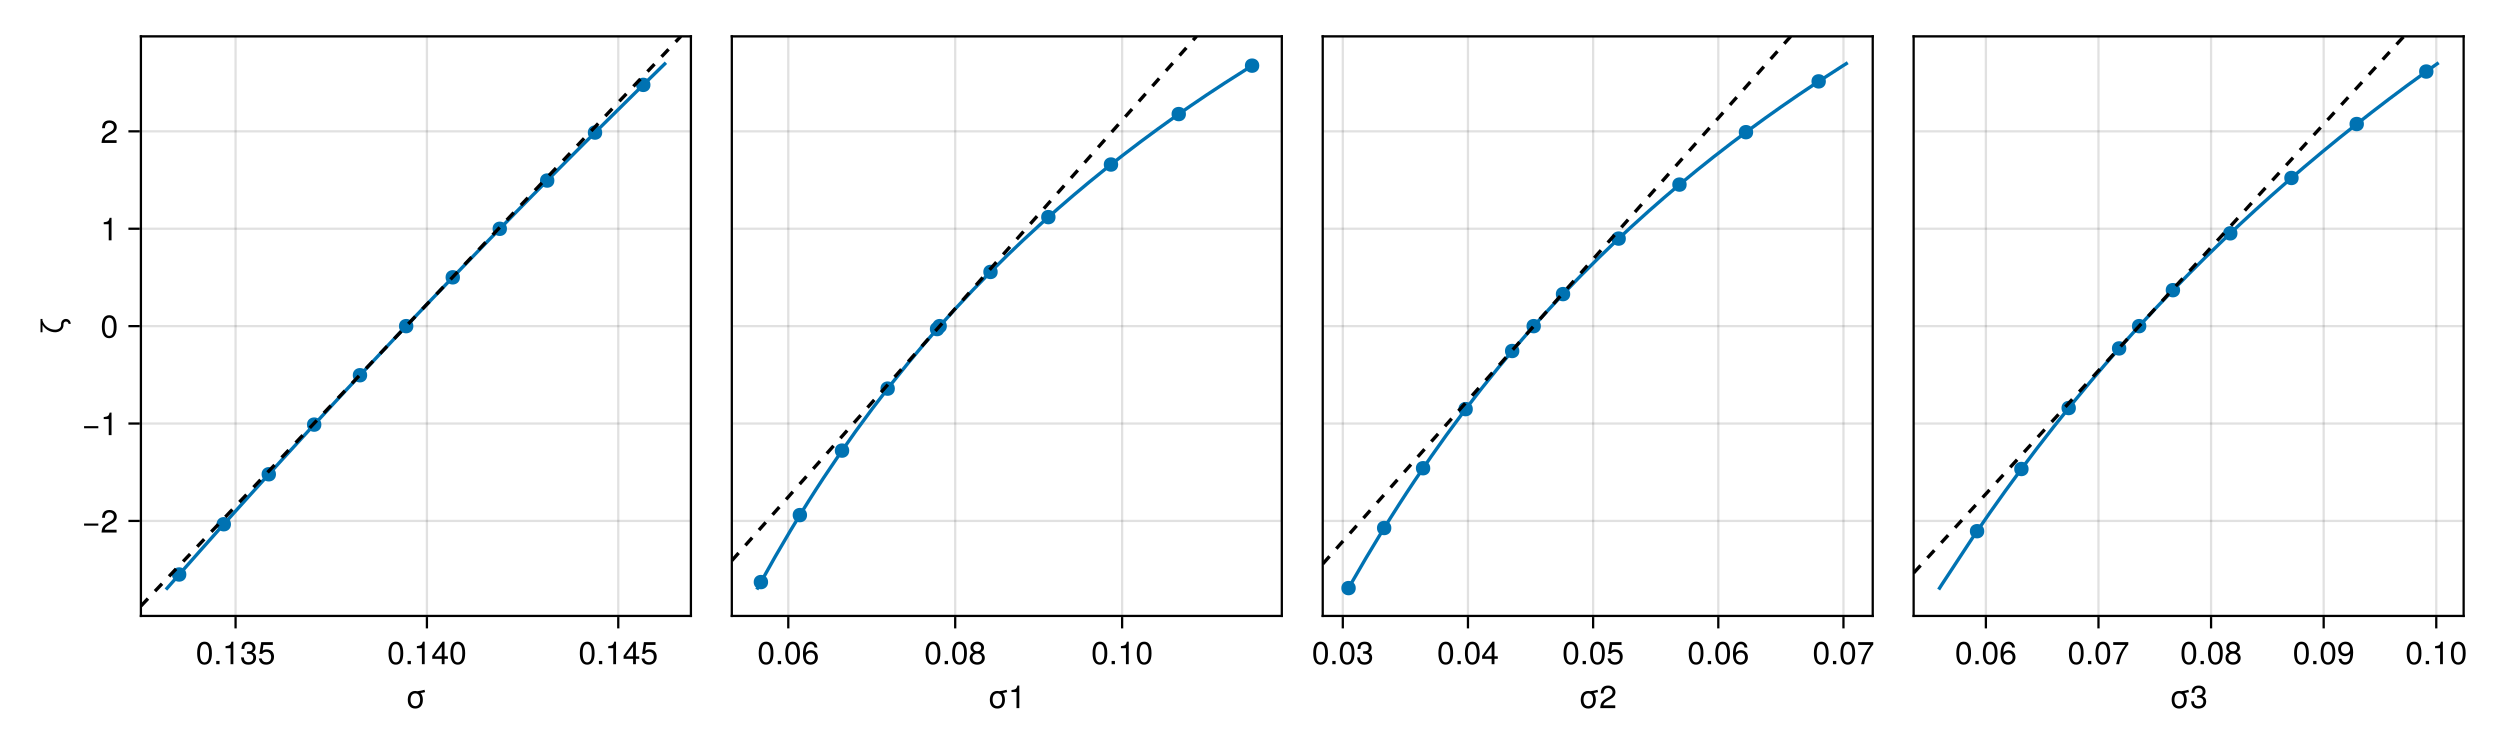 <?xml version="1.0" encoding="UTF-8"?>
<svg xmlns="http://www.w3.org/2000/svg" xmlns:xlink="http://www.w3.org/1999/xlink" width="1100" height="330" viewBox="0 0 1100 330">
<defs>
<g>
<g id="glyph-0-0-b4636211">
<path d="M 8.578 -7.031 C 7.938 -6.844 7.266 -6.734 6.594 -6.656 C 7.234 -5.984 7.594 -4.953 7.594 -3.609 C 7.594 -1.203 6.328 0.203 4.266 0.203 C 2.188 0.203 0.953 -1.203 0.953 -3.672 C 0.953 -6.125 2.203 -7.547 4.25 -7.547 C 4.594 -7.547 4.906 -7.5 5.188 -7.438 C 6.25 -7.531 7.281 -7.766 8.297 -8.062 C 8.297 -8.062 8.578 -7.031 8.578 -7.031 Z M 6.375 -3.625 C 6.375 -5.453 5.594 -6.469 4.266 -6.469 C 2.969 -6.469 2.172 -5.438 2.172 -3.672 C 2.172 -1.891 2.969 -0.875 4.266 -0.875 C 5.562 -0.875 6.375 -1.906 6.375 -3.625 Z M 6.375 -3.625 "/>
</g>
<g id="glyph-0-1-b4636211">
<path d="M 7.094 -4.781 C 7.094 -1.516 5.953 0.203 3.844 0.203 C 1.719 0.203 0.609 -1.516 0.609 -4.859 C 0.609 -8.188 1.703 -9.922 3.844 -9.922 C 6 -9.922 7.094 -8.219 7.094 -4.781 Z M 5.844 -4.891 C 5.844 -7.547 5.188 -8.828 3.844 -8.828 C 2.516 -8.828 1.859 -7.562 1.859 -4.844 C 1.859 -2.125 2.516 -0.812 3.828 -0.812 C 5.188 -0.812 5.844 -2.078 5.844 -4.891 Z M 5.844 -4.891 "/>
</g>
<g id="glyph-0-2-b4636211">
<path d="M 2.672 0 C 2.672 0 1.219 0 1.219 0 C 1.219 0 1.219 -1.453 1.219 -1.453 C 1.219 -1.453 2.672 -1.453 2.672 -1.453 C 2.672 -1.453 2.672 0 2.672 0 Z M 2.672 0 "/>
</g>
<g id="glyph-0-3-b4636211">
<path d="M 4.859 0 C 4.859 0 3.625 0 3.625 0 C 3.625 0 3.625 -7.062 3.625 -7.062 C 3.625 -7.062 1.422 -7.062 1.422 -7.062 C 1.422 -7.062 1.422 -7.953 1.422 -7.953 C 3.328 -8.188 3.609 -8.406 4.047 -9.922 C 4.047 -9.922 4.859 -9.922 4.859 -9.922 C 4.859 -9.922 4.859 0 4.859 0 Z M 4.859 0 "/>
</g>
<g id="glyph-1-0-b4636211">
<path d="M 4.859 0 C 4.859 0 3.625 0 3.625 0 C 3.625 0 3.625 -7.062 3.625 -7.062 C 3.625 -7.062 1.422 -7.062 1.422 -7.062 C 1.422 -7.062 1.422 -7.953 1.422 -7.953 C 3.328 -8.188 3.609 -8.406 4.047 -9.922 C 4.047 -9.922 4.859 -9.922 4.859 -9.922 C 4.859 -9.922 4.859 0 4.859 0 Z M 4.859 0 "/>
</g>
<g id="glyph-1-1-b4636211">
<path d="M 7.078 -2.891 C 7.078 -1.016 5.766 0.203 3.719 0.203 C 1.688 0.203 0.609 -0.781 0.453 -3 C 0.453 -3 1.688 -3 1.688 -3 C 1.766 -1.547 2.422 -0.875 3.766 -0.875 C 5.047 -0.875 5.828 -1.625 5.828 -2.875 C 5.828 -3.969 5.125 -4.625 3.766 -4.625 C 3.766 -4.625 3.094 -4.625 3.094 -4.625 C 3.094 -4.625 3.094 -5.656 3.094 -5.656 C 5.062 -5.656 5.531 -6.094 5.531 -7.156 C 5.531 -8.203 4.875 -8.844 3.781 -8.844 C 2.516 -8.844 1.922 -8.188 1.891 -6.719 C 1.891 -6.719 0.656 -6.719 0.656 -6.719 C 0.703 -8.828 1.766 -9.922 3.766 -9.922 C 5.656 -9.922 6.797 -8.906 6.797 -7.203 C 6.797 -6.203 6.328 -5.562 5.406 -5.188 C 6.594 -4.781 7.078 -4.094 7.078 -2.891 Z M 7.078 -2.891 "/>
</g>
<g id="glyph-2-0-b4636211">
<path d="M 7.188 -3.297 C 7.188 -1.188 5.781 0.203 3.781 0.203 C 2.016 0.203 0.891 -0.578 0.484 -2.547 C 0.484 -2.547 1.719 -2.547 1.719 -2.547 C 2.016 -1.422 2.672 -0.875 3.75 -0.875 C 5.094 -0.875 5.922 -1.688 5.922 -3.125 C 5.922 -4.594 5.078 -5.453 3.75 -5.453 C 2.984 -5.453 2.5 -5.203 1.938 -4.516 C 1.938 -4.516 0.797 -4.516 0.797 -4.516 C 0.797 -4.516 1.547 -9.719 1.547 -9.719 C 1.547 -9.719 6.656 -9.719 6.656 -9.719 C 6.656 -9.719 6.656 -8.5 6.656 -8.5 C 6.656 -8.5 2.531 -8.5 2.531 -8.5 C 2.531 -8.5 2.141 -5.938 2.141 -5.938 C 2.719 -6.359 3.281 -6.531 3.969 -6.531 C 5.875 -6.531 7.188 -5.25 7.188 -3.297 Z M 7.188 -3.297 "/>
</g>
<g id="glyph-3-0-b4636211">
<path d="M 7.094 -4.781 C 7.094 -1.516 5.953 0.203 3.844 0.203 C 1.719 0.203 0.609 -1.516 0.609 -4.859 C 0.609 -8.188 1.703 -9.922 3.844 -9.922 C 6 -9.922 7.094 -8.219 7.094 -4.781 Z M 5.844 -4.891 C 5.844 -7.547 5.188 -8.828 3.844 -8.828 C 2.516 -8.828 1.859 -7.562 1.859 -4.844 C 1.859 -2.125 2.516 -0.812 3.828 -0.812 C 5.188 -0.812 5.844 -2.078 5.844 -4.891 Z M 5.844 -4.891 "/>
</g>
<g id="glyph-3-1-b4636211">
<path d="M 7.281 -2.375 C 7.281 -2.375 5.812 -2.375 5.812 -2.375 C 5.812 -2.375 5.812 0 5.812 0 C 5.812 0 4.578 0 4.578 0 C 4.578 0 4.578 -2.375 4.578 -2.375 C 4.578 -2.375 0.391 -2.375 0.391 -2.375 C 0.391 -2.375 0.391 -3.688 0.391 -3.688 C 0.391 -3.688 4.906 -9.922 4.906 -9.922 C 4.906 -9.922 5.812 -9.922 5.812 -9.922 C 5.812 -9.922 5.812 -3.484 5.812 -3.484 C 5.812 -3.484 7.281 -3.484 7.281 -3.484 C 7.281 -3.484 7.281 -2.375 7.281 -2.375 Z M 4.578 -3.484 C 4.578 -3.484 4.578 -7.828 4.578 -7.828 C 4.578 -7.828 1.469 -3.484 1.469 -3.484 C 1.469 -3.484 4.578 -3.484 4.578 -3.484 Z M 4.578 -3.484 "/>
</g>
<g id="glyph-3-2-b4636211">
<path d="M 7.188 -3.297 C 7.188 -1.188 5.781 0.203 3.781 0.203 C 2.016 0.203 0.891 -0.578 0.484 -2.547 C 0.484 -2.547 1.719 -2.547 1.719 -2.547 C 2.016 -1.422 2.672 -0.875 3.75 -0.875 C 5.094 -0.875 5.922 -1.688 5.922 -3.125 C 5.922 -4.594 5.078 -5.453 3.75 -5.453 C 2.984 -5.453 2.5 -5.203 1.938 -4.516 C 1.938 -4.516 0.797 -4.516 0.797 -4.516 C 0.797 -4.516 1.547 -9.719 1.547 -9.719 C 1.547 -9.719 6.656 -9.719 6.656 -9.719 C 6.656 -9.719 6.656 -8.5 6.656 -8.5 C 6.656 -8.5 2.531 -8.5 2.531 -8.5 C 2.531 -8.5 2.141 -5.938 2.141 -5.938 C 2.719 -6.359 3.281 -6.531 3.969 -6.531 C 5.875 -6.531 7.188 -5.25 7.188 -3.297 Z M 7.188 -3.297 "/>
</g>
<g id="glyph-3-3-b4636211">
<path d="M 4.859 0 C 4.859 0 3.625 0 3.625 0 C 3.625 0 3.625 -7.062 3.625 -7.062 C 3.625 -7.062 1.422 -7.062 1.422 -7.062 C 1.422 -7.062 1.422 -7.953 1.422 -7.953 C 3.328 -8.188 3.609 -8.406 4.047 -9.922 C 4.047 -9.922 4.859 -9.922 4.859 -9.922 C 4.859 -9.922 4.859 0 4.859 0 Z M 4.859 0 "/>
</g>
<g id="glyph-3-4-b4636211">
<path d="M 7.188 -3.078 C 7.188 -1.141 5.828 0.203 3.938 0.203 C 1.672 0.203 0.609 -1.422 0.609 -4.516 C 0.609 -7.984 1.844 -9.922 4.156 -9.922 C 5.672 -9.922 6.734 -8.953 6.969 -7.344 C 6.969 -7.344 5.734 -7.344 5.734 -7.344 C 5.547 -8.281 4.938 -8.828 4.078 -8.828 C 2.656 -8.828 1.875 -7.484 1.859 -5.062 C 2.391 -5.797 3.156 -6.172 4.141 -6.172 C 5.922 -6.172 7.188 -4.922 7.188 -3.078 Z M 5.922 -2.984 C 5.922 -4.312 5.188 -5.078 3.984 -5.078 C 2.766 -5.078 1.938 -4.281 1.938 -3.047 C 1.938 -1.781 2.797 -0.875 3.953 -0.875 C 5.078 -0.875 5.922 -1.734 5.922 -2.984 Z M 5.922 -2.984 "/>
</g>
<g id="glyph-3-5-b4636211">
<path d="M 8.578 -7.031 C 7.938 -6.844 7.266 -6.734 6.594 -6.656 C 7.234 -5.984 7.594 -4.953 7.594 -3.609 C 7.594 -1.203 6.328 0.203 4.266 0.203 C 2.188 0.203 0.953 -1.203 0.953 -3.672 C 0.953 -6.125 2.203 -7.547 4.25 -7.547 C 4.594 -7.547 4.906 -7.5 5.188 -7.438 C 6.25 -7.531 7.281 -7.766 8.297 -8.062 C 8.297 -8.062 8.578 -7.031 8.578 -7.031 Z M 6.375 -3.625 C 6.375 -5.453 5.594 -6.469 4.266 -6.469 C 2.969 -6.469 2.172 -5.438 2.172 -3.672 C 2.172 -1.891 2.969 -0.875 4.266 -0.875 C 5.562 -0.875 6.375 -1.906 6.375 -3.625 Z M 6.375 -3.625 "/>
</g>
<g id="glyph-3-6-b4636211">
<path d="M 7.156 -7.016 C 7.156 -5.797 6.438 -4.766 5.047 -4.016 C 5.047 -4.016 3.656 -3.266 3.656 -3.266 C 2.438 -2.547 1.984 -2.031 1.859 -1.219 C 1.859 -1.219 7.078 -1.219 7.078 -1.219 C 7.078 -1.219 7.078 0 7.078 0 C 7.078 0 0.469 0 0.469 0 C 0.594 -2.188 1.188 -3.125 3.266 -4.297 C 3.266 -4.297 4.547 -5.031 4.547 -5.031 C 5.438 -5.531 5.891 -6.203 5.891 -6.984 C 5.891 -8.047 5.047 -8.844 3.938 -8.844 C 2.719 -8.844 2.031 -8.141 1.938 -6.484 C 1.938 -6.484 0.703 -6.484 0.703 -6.484 C 0.766 -8.891 1.953 -9.922 3.969 -9.922 C 5.859 -9.922 7.156 -8.688 7.156 -7.016 Z M 7.156 -7.016 "/>
</g>
<g id="glyph-3-7-b4636211">
<path d="M 2.672 0 C 2.672 0 1.219 0 1.219 0 C 1.219 0 1.219 -1.453 1.219 -1.453 C 1.219 -1.453 2.672 -1.453 2.672 -1.453 C 2.672 -1.453 2.672 0 2.672 0 Z M 2.672 0 "/>
</g>
<g id="glyph-3-8-b4636211">
<path d="M 7.078 -2.891 C 7.078 -1.016 5.766 0.203 3.719 0.203 C 1.688 0.203 0.609 -0.781 0.453 -3 C 0.453 -3 1.688 -3 1.688 -3 C 1.766 -1.547 2.422 -0.875 3.766 -0.875 C 5.047 -0.875 5.828 -1.625 5.828 -2.875 C 5.828 -3.969 5.125 -4.625 3.766 -4.625 C 3.766 -4.625 3.094 -4.625 3.094 -4.625 C 3.094 -4.625 3.094 -5.656 3.094 -5.656 C 5.062 -5.656 5.531 -6.094 5.531 -7.156 C 5.531 -8.203 4.875 -8.844 3.781 -8.844 C 2.516 -8.844 1.922 -8.188 1.891 -6.719 C 1.891 -6.719 0.656 -6.719 0.656 -6.719 C 0.703 -8.828 1.766 -9.922 3.766 -9.922 C 5.656 -9.922 6.797 -8.906 6.797 -7.203 C 6.797 -6.203 6.328 -5.562 5.406 -5.188 C 6.594 -4.781 7.078 -4.094 7.078 -2.891 Z M 7.078 -2.891 "/>
</g>
<g id="glyph-3-9-b4636211">
<path d="M 7.125 -5.188 C 7.125 -1.766 5.875 0.203 3.562 0.203 C 2.047 0.203 0.984 -0.75 0.734 -2.375 C 0.734 -2.375 1.969 -2.375 1.969 -2.375 C 2.172 -1.422 2.766 -0.875 3.641 -0.875 C 5.047 -0.875 5.844 -2.219 5.859 -4.641 C 5.203 -3.875 4.516 -3.547 3.578 -3.547 C 1.797 -3.547 0.531 -4.781 0.531 -6.641 C 0.531 -8.578 1.891 -9.922 3.781 -9.922 C 6.047 -9.922 7.125 -8.297 7.125 -5.188 Z M 5.781 -6.656 C 5.781 -7.953 4.906 -8.844 3.766 -8.844 C 2.625 -8.844 1.797 -8 1.797 -6.734 C 1.797 -5.406 2.531 -4.641 3.719 -4.641 C 4.922 -4.641 5.781 -5.453 5.781 -6.656 Z M 5.781 -6.656 "/>
</g>
<g id="glyph-4-0-b4636211">
<path d="M 2.672 0 C 2.672 0 1.219 0 1.219 0 C 1.219 0 1.219 -1.453 1.219 -1.453 C 1.219 -1.453 2.672 -1.453 2.672 -1.453 C 2.672 -1.453 2.672 0 2.672 0 Z M 2.672 0 "/>
</g>
<g id="glyph-4-1-b4636211">
<path d="M 7.281 -2.375 C 7.281 -2.375 5.812 -2.375 5.812 -2.375 C 5.812 -2.375 5.812 0 5.812 0 C 5.812 0 4.578 0 4.578 0 C 4.578 0 4.578 -2.375 4.578 -2.375 C 4.578 -2.375 0.391 -2.375 0.391 -2.375 C 0.391 -2.375 0.391 -3.688 0.391 -3.688 C 0.391 -3.688 4.906 -9.922 4.906 -9.922 C 4.906 -9.922 5.812 -9.922 5.812 -9.922 C 5.812 -9.922 5.812 -3.484 5.812 -3.484 C 5.812 -3.484 7.281 -3.484 7.281 -3.484 C 7.281 -3.484 7.281 -2.375 7.281 -2.375 Z M 4.578 -3.484 C 4.578 -3.484 4.578 -7.828 4.578 -7.828 C 4.578 -7.828 1.469 -3.484 1.469 -3.484 C 1.469 -3.484 4.578 -3.484 4.578 -3.484 Z M 4.578 -3.484 "/>
</g>
<g id="glyph-5-0-b4636211">
<path d="M 2.672 0 C 2.672 0 1.219 0 1.219 0 C 1.219 0 1.219 -1.453 1.219 -1.453 C 1.219 -1.453 2.672 -1.453 2.672 -1.453 C 2.672 -1.453 2.672 0 2.672 0 Z M 2.672 0 "/>
</g>
<g id="glyph-5-1-b4636211">
<path d="M 8.578 -7.031 C 7.938 -6.844 7.266 -6.734 6.594 -6.656 C 7.234 -5.984 7.594 -4.953 7.594 -3.609 C 7.594 -1.203 6.328 0.203 4.266 0.203 C 2.188 0.203 0.953 -1.203 0.953 -3.672 C 0.953 -6.125 2.203 -7.547 4.25 -7.547 C 4.594 -7.547 4.906 -7.5 5.188 -7.438 C 6.25 -7.531 7.281 -7.766 8.297 -8.062 C 8.297 -8.062 8.578 -7.031 8.578 -7.031 Z M 6.375 -3.625 C 6.375 -5.453 5.594 -6.469 4.266 -6.469 C 2.969 -6.469 2.172 -5.438 2.172 -3.672 C 2.172 -1.891 2.969 -0.875 4.266 -0.875 C 5.562 -0.875 6.375 -1.906 6.375 -3.625 Z M 6.375 -3.625 "/>
</g>
<g id="glyph-5-2-b4636211">
<path d="M 7.094 -4.781 C 7.094 -1.516 5.953 0.203 3.844 0.203 C 1.719 0.203 0.609 -1.516 0.609 -4.859 C 0.609 -8.188 1.703 -9.922 3.844 -9.922 C 6 -9.922 7.094 -8.219 7.094 -4.781 Z M 5.844 -4.891 C 5.844 -7.547 5.188 -8.828 3.844 -8.828 C 2.516 -8.828 1.859 -7.562 1.859 -4.844 C 1.859 -2.125 2.516 -0.812 3.828 -0.812 C 5.188 -0.812 5.844 -2.078 5.844 -4.891 Z M 5.844 -4.891 "/>
</g>
<g id="glyph-5-3-b4636211">
<path d="M 4.859 0 C 4.859 0 3.625 0 3.625 0 C 3.625 0 3.625 -7.062 3.625 -7.062 C 3.625 -7.062 1.422 -7.062 1.422 -7.062 C 1.422 -7.062 1.422 -7.953 1.422 -7.953 C 3.328 -8.188 3.609 -8.406 4.047 -9.922 C 4.047 -9.922 4.859 -9.922 4.859 -9.922 C 4.859 -9.922 4.859 0 4.859 0 Z M 4.859 0 "/>
</g>
<g id="glyph-6-0-b4636211">
<path d="M 4.859 0 C 4.859 0 3.625 0 3.625 0 C 3.625 0 3.625 -7.062 3.625 -7.062 C 3.625 -7.062 1.422 -7.062 1.422 -7.062 C 1.422 -7.062 1.422 -7.953 1.422 -7.953 C 3.328 -8.188 3.609 -8.406 4.047 -9.922 C 4.047 -9.922 4.859 -9.922 4.859 -9.922 C 4.859 -9.922 4.859 0 4.859 0 Z M 4.859 0 "/>
</g>
<g id="glyph-6-1-b4636211">
<path d="M 2.672 0 C 2.672 0 1.219 0 1.219 0 C 1.219 0 1.219 -1.453 1.219 -1.453 C 1.219 -1.453 2.672 -1.453 2.672 -1.453 C 2.672 -1.453 2.672 0 2.672 0 Z M 2.672 0 "/>
</g>
<g id="glyph-6-2-b4636211">
<path d="M 7.094 -4.781 C 7.094 -1.516 5.953 0.203 3.844 0.203 C 1.719 0.203 0.609 -1.516 0.609 -4.859 C 0.609 -8.188 1.703 -9.922 3.844 -9.922 C 6 -9.922 7.094 -8.219 7.094 -4.781 Z M 5.844 -4.891 C 5.844 -7.547 5.188 -8.828 3.844 -8.828 C 2.516 -8.828 1.859 -7.562 1.859 -4.844 C 1.859 -2.125 2.516 -0.812 3.828 -0.812 C 5.188 -0.812 5.844 -2.078 5.844 -4.891 Z M 5.844 -4.891 "/>
</g>
<g id="glyph-6-3-b4636211">
<path d="M 7.188 -2.797 C 7.188 -1 5.812 0.203 3.844 0.203 C 1.891 0.203 0.516 -1 0.516 -2.812 C 0.516 -3.906 1.078 -4.672 2.219 -5.219 C 1.203 -5.859 0.875 -6.359 0.875 -7.281 C 0.875 -8.828 2.094 -9.922 3.844 -9.922 C 5.609 -9.922 6.828 -8.828 6.828 -7.281 C 6.828 -6.344 6.5 -5.844 5.469 -5.219 C 6.625 -4.672 7.188 -3.906 7.188 -2.797 Z M 5.578 -7.25 C 5.578 -8.219 4.906 -8.828 3.844 -8.828 C 2.812 -8.828 2.125 -8.219 2.125 -7.266 C 2.125 -6.328 2.812 -5.719 3.844 -5.719 C 4.891 -5.719 5.578 -6.328 5.578 -7.25 Z M 5.922 -2.781 C 5.922 -3.953 5.078 -4.672 3.844 -4.672 C 2.625 -4.672 1.781 -3.953 1.781 -2.781 C 1.781 -1.625 2.625 -0.875 3.828 -0.875 C 5.078 -0.875 5.922 -1.609 5.922 -2.781 Z M 5.922 -2.781 "/>
</g>
<g id="glyph-7-0-b4636211">
<path d="M 1.031 -6.828 C 2.219 -6.828 3.125 -5.844 3.125 -4.641 C 3.125 -4.641 2.172 -4.641 2.172 -4.641 C 2.172 -5.234 1.641 -5.688 1.031 -5.688 C 0.453 -5.688 -0.047 -5.219 -0.047 -4.641 C -0.047 -4.641 -0.047 -4.125 -0.047 -4.125 C -0.047 -2.281 -1.734 -0.953 -3.672 -0.953 C -6.031 -0.953 -8.125 -2.266 -9.297 -4.234 C -9.297 -4.234 -9.297 -0.953 -9.297 -0.953 C -9.297 -0.953 -10.156 -0.953 -10.156 -0.953 C -10.156 -0.953 -10.156 -6.828 -10.156 -6.828 C -10.156 -6.828 -9.297 -6.828 -9.297 -6.828 C -9.297 -6.828 -9.297 -6.125 -9.297 -6.125 C -8.578 -3.703 -6.25 -2.094 -3.672 -2.094 C -2.344 -2.094 -1.109 -2.891 -1.109 -4.125 C -1.109 -4.125 -1.109 -4.641 -1.109 -4.641 C -1.109 -5.859 -0.156 -6.828 1.031 -6.828 Z M 1.031 -6.828 "/>
</g>
<g id="glyph-8-0-b4636211">
<path d="M 7.219 -3.031 C 7.219 -3.031 0.953 -3.031 0.953 -3.031 C 0.953 -3.031 0.953 -3.969 0.953 -3.969 C 0.953 -3.969 7.219 -3.969 7.219 -3.969 C 7.219 -3.969 7.219 -3.031 7.219 -3.031 Z M 7.219 -3.031 "/>
</g>
<g id="glyph-8-1-b4636211">
<path d="M 7.156 -7.016 C 7.156 -5.797 6.438 -4.766 5.047 -4.016 C 5.047 -4.016 3.656 -3.266 3.656 -3.266 C 2.438 -2.547 1.984 -2.031 1.859 -1.219 C 1.859 -1.219 7.078 -1.219 7.078 -1.219 C 7.078 -1.219 7.078 0 7.078 0 C 7.078 0 0.469 0 0.469 0 C 0.594 -2.188 1.188 -3.125 3.266 -4.297 C 3.266 -4.297 4.547 -5.031 4.547 -5.031 C 5.438 -5.531 5.891 -6.203 5.891 -6.984 C 5.891 -8.047 5.047 -8.844 3.938 -8.844 C 2.719 -8.844 2.031 -8.141 1.938 -6.484 C 1.938 -6.484 0.703 -6.484 0.703 -6.484 C 0.766 -8.891 1.953 -9.922 3.969 -9.922 C 5.859 -9.922 7.156 -8.688 7.156 -7.016 Z M 7.156 -7.016 "/>
</g>
<g id="glyph-8-2-b4636211">
<path d="M 7.094 -4.781 C 7.094 -1.516 5.953 0.203 3.844 0.203 C 1.719 0.203 0.609 -1.516 0.609 -4.859 C 0.609 -8.188 1.703 -9.922 3.844 -9.922 C 6 -9.922 7.094 -8.219 7.094 -4.781 Z M 5.844 -4.891 C 5.844 -7.547 5.188 -8.828 3.844 -8.828 C 2.516 -8.828 1.859 -7.562 1.859 -4.844 C 1.859 -2.125 2.516 -0.812 3.828 -0.812 C 5.188 -0.812 5.844 -2.078 5.844 -4.891 Z M 5.844 -4.891 "/>
</g>
<g id="glyph-8-3-b4636211">
<path d="M 4.859 0 C 4.859 0 3.625 0 3.625 0 C 3.625 0 3.625 -7.062 3.625 -7.062 C 3.625 -7.062 1.422 -7.062 1.422 -7.062 C 1.422 -7.062 1.422 -7.953 1.422 -7.953 C 3.328 -8.188 3.609 -8.406 4.047 -9.922 C 4.047 -9.922 4.859 -9.922 4.859 -9.922 C 4.859 -9.922 4.859 0 4.859 0 Z M 4.859 0 "/>
</g>
<g id="glyph-9-0-b4636211">
<path d="M 7.219 -3.031 C 7.219 -3.031 0.953 -3.031 0.953 -3.031 C 0.953 -3.031 0.953 -3.969 0.953 -3.969 C 0.953 -3.969 7.219 -3.969 7.219 -3.969 C 7.219 -3.969 7.219 -3.031 7.219 -3.031 Z M 7.219 -3.031 "/>
</g>
<g id="glyph-9-1-b4636211">
<path d="M 4.859 0 C 4.859 0 3.625 0 3.625 0 C 3.625 0 3.625 -7.062 3.625 -7.062 C 3.625 -7.062 1.422 -7.062 1.422 -7.062 C 1.422 -7.062 1.422 -7.953 1.422 -7.953 C 3.328 -8.188 3.609 -8.406 4.047 -9.922 C 4.047 -9.922 4.859 -9.922 4.859 -9.922 C 4.859 -9.922 4.859 0 4.859 0 Z M 4.859 0 "/>
</g>
<g id="glyph-10-0-b4636211">
<path d="M 7.156 -7.016 C 7.156 -5.797 6.438 -4.766 5.047 -4.016 C 5.047 -4.016 3.656 -3.266 3.656 -3.266 C 2.438 -2.547 1.984 -2.031 1.859 -1.219 C 1.859 -1.219 7.078 -1.219 7.078 -1.219 C 7.078 -1.219 7.078 0 7.078 0 C 7.078 0 0.469 0 0.469 0 C 0.594 -2.188 1.188 -3.125 3.266 -4.297 C 3.266 -4.297 4.547 -5.031 4.547 -5.031 C 5.438 -5.531 5.891 -6.203 5.891 -6.984 C 5.891 -8.047 5.047 -8.844 3.938 -8.844 C 2.719 -8.844 2.031 -8.141 1.938 -6.484 C 1.938 -6.484 0.703 -6.484 0.703 -6.484 C 0.766 -8.891 1.953 -9.922 3.969 -9.922 C 5.859 -9.922 7.156 -8.688 7.156 -7.016 Z M 7.156 -7.016 "/>
</g>
<g id="glyph-11-0-b4636211">
<path d="M 2.672 0 C 2.672 0 1.219 0 1.219 0 C 1.219 0 1.219 -1.453 1.219 -1.453 C 1.219 -1.453 2.672 -1.453 2.672 -1.453 C 2.672 -1.453 2.672 0 2.672 0 Z M 2.672 0 "/>
</g>
<g id="glyph-11-1-b4636211">
<path d="M 7.078 -2.891 C 7.078 -1.016 5.766 0.203 3.719 0.203 C 1.688 0.203 0.609 -0.781 0.453 -3 C 0.453 -3 1.688 -3 1.688 -3 C 1.766 -1.547 2.422 -0.875 3.766 -0.875 C 5.047 -0.875 5.828 -1.625 5.828 -2.875 C 5.828 -3.969 5.125 -4.625 3.766 -4.625 C 3.766 -4.625 3.094 -4.625 3.094 -4.625 C 3.094 -4.625 3.094 -5.656 3.094 -5.656 C 5.062 -5.656 5.531 -6.094 5.531 -7.156 C 5.531 -8.203 4.875 -8.844 3.781 -8.844 C 2.516 -8.844 1.922 -8.188 1.891 -6.719 C 1.891 -6.719 0.656 -6.719 0.656 -6.719 C 0.703 -8.828 1.766 -9.922 3.766 -9.922 C 5.656 -9.922 6.797 -8.906 6.797 -7.203 C 6.797 -6.203 6.328 -5.562 5.406 -5.188 C 6.594 -4.781 7.078 -4.094 7.078 -2.891 Z M 7.078 -2.891 "/>
</g>
<g id="glyph-11-2-b4636211">
<path d="M 7.281 -2.375 C 7.281 -2.375 5.812 -2.375 5.812 -2.375 C 5.812 -2.375 5.812 0 5.812 0 C 5.812 0 4.578 0 4.578 0 C 4.578 0 4.578 -2.375 4.578 -2.375 C 4.578 -2.375 0.391 -2.375 0.391 -2.375 C 0.391 -2.375 0.391 -3.688 0.391 -3.688 C 0.391 -3.688 4.906 -9.922 4.906 -9.922 C 4.906 -9.922 5.812 -9.922 5.812 -9.922 C 5.812 -9.922 5.812 -3.484 5.812 -3.484 C 5.812 -3.484 7.281 -3.484 7.281 -3.484 C 7.281 -3.484 7.281 -2.375 7.281 -2.375 Z M 4.578 -3.484 C 4.578 -3.484 4.578 -7.828 4.578 -7.828 C 4.578 -7.828 1.469 -3.484 1.469 -3.484 C 1.469 -3.484 4.578 -3.484 4.578 -3.484 Z M 4.578 -3.484 "/>
</g>
<g id="glyph-11-3-b4636211">
<path d="M 8.578 -7.031 C 7.938 -6.844 7.266 -6.734 6.594 -6.656 C 7.234 -5.984 7.594 -4.953 7.594 -3.609 C 7.594 -1.203 6.328 0.203 4.266 0.203 C 2.188 0.203 0.953 -1.203 0.953 -3.672 C 0.953 -6.125 2.203 -7.547 4.25 -7.547 C 4.594 -7.547 4.906 -7.5 5.188 -7.438 C 6.25 -7.531 7.281 -7.766 8.297 -8.062 C 8.297 -8.062 8.578 -7.031 8.578 -7.031 Z M 6.375 -3.625 C 6.375 -5.453 5.594 -6.469 4.266 -6.469 C 2.969 -6.469 2.172 -5.438 2.172 -3.672 C 2.172 -1.891 2.969 -0.875 4.266 -0.875 C 5.562 -0.875 6.375 -1.906 6.375 -3.625 Z M 6.375 -3.625 "/>
</g>
<g id="glyph-11-4-b4636211">
<path d="M 7.094 -4.781 C 7.094 -1.516 5.953 0.203 3.844 0.203 C 1.719 0.203 0.609 -1.516 0.609 -4.859 C 0.609 -8.188 1.703 -9.922 3.844 -9.922 C 6 -9.922 7.094 -8.219 7.094 -4.781 Z M 5.844 -4.891 C 5.844 -7.547 5.188 -8.828 3.844 -8.828 C 2.516 -8.828 1.859 -7.562 1.859 -4.844 C 1.859 -2.125 2.516 -0.812 3.828 -0.812 C 5.188 -0.812 5.844 -2.078 5.844 -4.891 Z M 5.844 -4.891 "/>
</g>
<g id="glyph-11-5-b4636211">
<path d="M 7.188 -2.797 C 7.188 -1 5.812 0.203 3.844 0.203 C 1.891 0.203 0.516 -1 0.516 -2.812 C 0.516 -3.906 1.078 -4.672 2.219 -5.219 C 1.203 -5.859 0.875 -6.359 0.875 -7.281 C 0.875 -8.828 2.094 -9.922 3.844 -9.922 C 5.609 -9.922 6.828 -8.828 6.828 -7.281 C 6.828 -6.344 6.5 -5.844 5.469 -5.219 C 6.625 -4.672 7.188 -3.906 7.188 -2.797 Z M 5.578 -7.25 C 5.578 -8.219 4.906 -8.828 3.844 -8.828 C 2.812 -8.828 2.125 -8.219 2.125 -7.266 C 2.125 -6.328 2.812 -5.719 3.844 -5.719 C 4.891 -5.719 5.578 -6.328 5.578 -7.25 Z M 5.922 -2.781 C 5.922 -3.953 5.078 -4.672 3.844 -4.672 C 2.625 -4.672 1.781 -3.953 1.781 -2.781 C 1.781 -1.625 2.625 -0.875 3.828 -0.875 C 5.078 -0.875 5.922 -1.609 5.922 -2.781 Z M 5.922 -2.781 "/>
</g>
<g id="glyph-12-0-b4636211">
<path d="M 7.094 -4.781 C 7.094 -1.516 5.953 0.203 3.844 0.203 C 1.719 0.203 0.609 -1.516 0.609 -4.859 C 0.609 -8.188 1.703 -9.922 3.844 -9.922 C 6 -9.922 7.094 -8.219 7.094 -4.781 Z M 5.844 -4.891 C 5.844 -7.547 5.188 -8.828 3.844 -8.828 C 2.516 -8.828 1.859 -7.562 1.859 -4.844 C 1.859 -2.125 2.516 -0.812 3.828 -0.812 C 5.188 -0.812 5.844 -2.078 5.844 -4.891 Z M 5.844 -4.891 "/>
</g>
<g id="glyph-12-1-b4636211">
<path d="M 7.281 -8.688 C 5.188 -6.203 3.797 -3.203 3.25 0 C 3.25 0 1.938 0 1.938 0 C 2.625 -3.109 4.031 -6 6 -8.5 C 6 -8.5 0.641 -8.5 0.641 -8.5 C 0.641 -8.5 0.641 -9.719 0.641 -9.719 C 0.641 -9.719 7.281 -9.719 7.281 -9.719 C 7.281 -9.719 7.281 -8.688 7.281 -8.688 Z M 7.281 -8.688 "/>
</g>
<g id="glyph-12-2-b4636211">
<path d="M 2.672 0 C 2.672 0 1.219 0 1.219 0 C 1.219 0 1.219 -1.453 1.219 -1.453 C 1.219 -1.453 2.672 -1.453 2.672 -1.453 C 2.672 -1.453 2.672 0 2.672 0 Z M 2.672 0 "/>
</g>
</g>
<clipPath id="clip-0-b4636211">
<path clip-rule="nonzero" d="M 62 16 L 303 16 L 303 270 L 62 270 Z M 62 16 "/>
</clipPath>
<clipPath id="clip-1-b4636211">
<path clip-rule="nonzero" d="M 322 16 L 529 16 L 529 250 L 322 250 Z M 322 16 "/>
</clipPath>
<clipPath id="clip-2-b4636211">
<path clip-rule="nonzero" d="M 582 16 L 791 16 L 791 251 L 582 251 Z M 582 16 "/>
</clipPath>
<clipPath id="clip-3-b4636211">
<path clip-rule="nonzero" d="M 842 16 L 1061 16 L 1061 255 L 842 255 Z M 842 16 "/>
</clipPath>
</defs>
<rect x="-110" y="-33" width="1320" height="396" fill="rgb(100%, 100%, 100%)" fill-opacity="1"/>
<path fill-rule="nonzero" fill="rgb(100%, 100%, 100%)" fill-opacity="1" d="M 62 271 L 304 271 L 304 16 L 62 16 Z M 62 271 "/>
<path fill-rule="nonzero" fill="rgb(100%, 100%, 100%)" fill-opacity="1" d="M 322 271 L 564 271 L 564 16 L 322 16 Z M 322 271 "/>
<path fill-rule="nonzero" fill="rgb(100%, 100%, 100%)" fill-opacity="1" d="M 582 271 L 824 271 L 824 16 L 582 16 Z M 582 271 "/>
<path fill-rule="nonzero" fill="rgb(100%, 100%, 100%)" fill-opacity="1" d="M 842 271 L 1084 271 L 1084 16 L 842 16 Z M 842 271 "/>
<path fill="none" stroke-width="1" stroke-linecap="butt" stroke-linejoin="miter" stroke="rgb(0%, 0%, 0%)" stroke-opacity="0.12" stroke-miterlimit="1.155" d="M 103.652 271 L 103.652 16 "/>
<path fill="none" stroke-width="1" stroke-linecap="butt" stroke-linejoin="miter" stroke="rgb(0%, 0%, 0%)" stroke-opacity="0.12" stroke-miterlimit="1.155" d="M 187.844 271 L 187.844 16 "/>
<path fill="none" stroke-width="1" stroke-linecap="butt" stroke-linejoin="miter" stroke="rgb(0%, 0%, 0%)" stroke-opacity="0.12" stroke-miterlimit="1.155" d="M 272.035 271 L 272.035 16 "/>
<path fill="none" stroke-width="1" stroke-linecap="butt" stroke-linejoin="miter" stroke="rgb(0%, 0%, 0%)" stroke-opacity="0.12" stroke-miterlimit="1.155" d="M 62 229.211 L 304 229.211 "/>
<path fill="none" stroke-width="1" stroke-linecap="butt" stroke-linejoin="miter" stroke="rgb(0%, 0%, 0%)" stroke-opacity="0.12" stroke-miterlimit="1.155" d="M 62 186.355 L 304 186.355 "/>
<path fill="none" stroke-width="1" stroke-linecap="butt" stroke-linejoin="miter" stroke="rgb(0%, 0%, 0%)" stroke-opacity="0.12" stroke-miterlimit="1.155" d="M 62 143.504 L 304 143.504 "/>
<path fill="none" stroke-width="1" stroke-linecap="butt" stroke-linejoin="miter" stroke="rgb(0%, 0%, 0%)" stroke-opacity="0.12" stroke-miterlimit="1.155" d="M 62 100.648 L 304 100.648 "/>
<path fill="none" stroke-width="1" stroke-linecap="butt" stroke-linejoin="miter" stroke="rgb(0%, 0%, 0%)" stroke-opacity="0.12" stroke-miterlimit="1.155" d="M 62 57.793 L 304 57.793 "/>
<path fill="none" stroke-width="1" stroke-linecap="butt" stroke-linejoin="miter" stroke="rgb(0%, 0%, 0%)" stroke-opacity="0.12" stroke-miterlimit="1.155" d="M 346.844 271 L 346.844 16 "/>
<path fill="none" stroke-width="1" stroke-linecap="butt" stroke-linejoin="miter" stroke="rgb(0%, 0%, 0%)" stroke-opacity="0.12" stroke-miterlimit="1.155" d="M 420.289 271 L 420.289 16 "/>
<path fill="none" stroke-width="1" stroke-linecap="butt" stroke-linejoin="miter" stroke="rgb(0%, 0%, 0%)" stroke-opacity="0.12" stroke-miterlimit="1.155" d="M 493.734 271 L 493.734 16 "/>
<path fill="none" stroke-width="1" stroke-linecap="butt" stroke-linejoin="miter" stroke="rgb(0%, 0%, 0%)" stroke-opacity="0.12" stroke-miterlimit="1.155" d="M 322 229.211 L 564 229.211 "/>
<path fill="none" stroke-width="1" stroke-linecap="butt" stroke-linejoin="miter" stroke="rgb(0%, 0%, 0%)" stroke-opacity="0.12" stroke-miterlimit="1.155" d="M 322 186.355 L 564 186.355 "/>
<path fill="none" stroke-width="1" stroke-linecap="butt" stroke-linejoin="miter" stroke="rgb(0%, 0%, 0%)" stroke-opacity="0.12" stroke-miterlimit="1.155" d="M 322 143.504 L 564 143.504 "/>
<path fill="none" stroke-width="1" stroke-linecap="butt" stroke-linejoin="miter" stroke="rgb(0%, 0%, 0%)" stroke-opacity="0.12" stroke-miterlimit="1.155" d="M 322 100.648 L 564 100.648 "/>
<path fill="none" stroke-width="1" stroke-linecap="butt" stroke-linejoin="miter" stroke="rgb(0%, 0%, 0%)" stroke-opacity="0.12" stroke-miterlimit="1.155" d="M 322 57.793 L 564 57.793 "/>
<path fill="none" stroke-width="1" stroke-linecap="butt" stroke-linejoin="miter" stroke="rgb(0%, 0%, 0%)" stroke-opacity="0.12" stroke-miterlimit="1.155" d="M 590.836 271 L 590.836 16 "/>
<path fill="none" stroke-width="1" stroke-linecap="butt" stroke-linejoin="miter" stroke="rgb(0%, 0%, 0%)" stroke-opacity="0.12" stroke-miterlimit="1.155" d="M 645.906 271 L 645.906 16 "/>
<path fill="none" stroke-width="1" stroke-linecap="butt" stroke-linejoin="miter" stroke="rgb(0%, 0%, 0%)" stroke-opacity="0.12" stroke-miterlimit="1.155" d="M 700.977 271 L 700.977 16 "/>
<path fill="none" stroke-width="1" stroke-linecap="butt" stroke-linejoin="miter" stroke="rgb(0%, 0%, 0%)" stroke-opacity="0.12" stroke-miterlimit="1.155" d="M 756.051 271 L 756.051 16 "/>
<path fill="none" stroke-width="1" stroke-linecap="butt" stroke-linejoin="miter" stroke="rgb(0%, 0%, 0%)" stroke-opacity="0.12" stroke-miterlimit="1.155" d="M 811.121 271 L 811.121 16 "/>
<path fill="none" stroke-width="1" stroke-linecap="butt" stroke-linejoin="miter" stroke="rgb(0%, 0%, 0%)" stroke-opacity="0.12" stroke-miterlimit="1.155" d="M 582 229.211 L 824 229.211 "/>
<path fill="none" stroke-width="1" stroke-linecap="butt" stroke-linejoin="miter" stroke="rgb(0%, 0%, 0%)" stroke-opacity="0.12" stroke-miterlimit="1.155" d="M 582 186.355 L 824 186.355 "/>
<path fill="none" stroke-width="1" stroke-linecap="butt" stroke-linejoin="miter" stroke="rgb(0%, 0%, 0%)" stroke-opacity="0.12" stroke-miterlimit="1.155" d="M 582 143.504 L 824 143.504 "/>
<path fill="none" stroke-width="1" stroke-linecap="butt" stroke-linejoin="miter" stroke="rgb(0%, 0%, 0%)" stroke-opacity="0.12" stroke-miterlimit="1.155" d="M 582 100.648 L 824 100.648 "/>
<path fill="none" stroke-width="1" stroke-linecap="butt" stroke-linejoin="miter" stroke="rgb(0%, 0%, 0%)" stroke-opacity="0.12" stroke-miterlimit="1.155" d="M 582 57.793 L 824 57.793 "/>
<path fill="none" stroke-width="1" stroke-linecap="butt" stroke-linejoin="miter" stroke="rgb(0%, 0%, 0%)" stroke-opacity="0.12" stroke-miterlimit="1.155" d="M 873.789 271 L 873.789 16 "/>
<path fill="none" stroke-width="1" stroke-linecap="butt" stroke-linejoin="miter" stroke="rgb(0%, 0%, 0%)" stroke-opacity="0.12" stroke-miterlimit="1.155" d="M 923.332 271 L 923.332 16 "/>
<path fill="none" stroke-width="1" stroke-linecap="butt" stroke-linejoin="miter" stroke="rgb(0%, 0%, 0%)" stroke-opacity="0.12" stroke-miterlimit="1.155" d="M 972.871 271 L 972.871 16 "/>
<path fill="none" stroke-width="1" stroke-linecap="butt" stroke-linejoin="miter" stroke="rgb(0%, 0%, 0%)" stroke-opacity="0.12" stroke-miterlimit="1.155" d="M 1022.414 271 L 1022.414 16 "/>
<path fill="none" stroke-width="1" stroke-linecap="butt" stroke-linejoin="miter" stroke="rgb(0%, 0%, 0%)" stroke-opacity="0.12" stroke-miterlimit="1.155" d="M 1071.957 271 L 1071.957 16 "/>
<path fill="none" stroke-width="1" stroke-linecap="butt" stroke-linejoin="miter" stroke="rgb(0%, 0%, 0%)" stroke-opacity="0.12" stroke-miterlimit="1.155" d="M 842 229.211 L 1084 229.211 "/>
<path fill="none" stroke-width="1" stroke-linecap="butt" stroke-linejoin="miter" stroke="rgb(0%, 0%, 0%)" stroke-opacity="0.12" stroke-miterlimit="1.155" d="M 842 186.355 L 1084 186.355 "/>
<path fill="none" stroke-width="1" stroke-linecap="butt" stroke-linejoin="miter" stroke="rgb(0%, 0%, 0%)" stroke-opacity="0.12" stroke-miterlimit="1.155" d="M 842 143.504 L 1084 143.504 "/>
<path fill="none" stroke-width="1" stroke-linecap="butt" stroke-linejoin="miter" stroke="rgb(0%, 0%, 0%)" stroke-opacity="0.12" stroke-miterlimit="1.155" d="M 842 100.648 L 1084 100.648 "/>
<path fill="none" stroke-width="1" stroke-linecap="butt" stroke-linejoin="miter" stroke="rgb(0%, 0%, 0%)" stroke-opacity="0.12" stroke-miterlimit="1.155" d="M 842 57.793 L 1084 57.793 "/>
<g fill="rgb(0%, 0%, 0%)" fill-opacity="1">
<use xlink:href="#glyph-0-0-b4636211" x="178.471" y="311.568"/>
</g>
<g fill="rgb(0%, 0%, 0%)" fill-opacity="1">
<use xlink:href="#glyph-0-1-b4636211" x="86.14" y="292.258"/>
</g>
<g fill="rgb(0%, 0%, 0%)" fill-opacity="1">
<use xlink:href="#glyph-0-2-b4636211" x="93.924" y="292.258"/>
</g>
<g fill="rgb(0%, 0%, 0%)" fill-opacity="1">
<use xlink:href="#glyph-1-0-b4636211" x="97.816" y="292.258"/>
</g>
<g fill="rgb(0%, 0%, 0%)" fill-opacity="1">
<use xlink:href="#glyph-1-1-b4636211" x="105.6" y="292.258"/>
</g>
<g fill="rgb(0%, 0%, 0%)" fill-opacity="1">
<use xlink:href="#glyph-2-0-b4636211" x="113.384" y="292.258"/>
</g>
<g fill="rgb(0%, 0%, 0%)" fill-opacity="1">
<use xlink:href="#glyph-3-0-b4636211" x="170.331" y="292.258"/>
</g>
<g fill="rgb(0%, 0%, 0%)" fill-opacity="1">
<use xlink:href="#glyph-4-0-b4636211" x="178.115" y="292.258"/>
</g>
<g fill="rgb(0%, 0%, 0%)" fill-opacity="1">
<use xlink:href="#glyph-0-3-b4636211" x="182.007" y="292.258"/>
</g>
<g fill="rgb(0%, 0%, 0%)" fill-opacity="1">
<use xlink:href="#glyph-4-1-b4636211" x="189.791" y="292.258"/>
</g>
<g fill="rgb(0%, 0%, 0%)" fill-opacity="1">
<use xlink:href="#glyph-0-1-b4636211" x="197.575" y="292.258"/>
</g>
<g fill="rgb(0%, 0%, 0%)" fill-opacity="1">
<use xlink:href="#glyph-0-1-b4636211" x="254.523" y="292.258"/>
</g>
<g fill="rgb(0%, 0%, 0%)" fill-opacity="1">
<use xlink:href="#glyph-5-0-b4636211" x="262.306" y="292.258"/>
</g>
<g fill="rgb(0%, 0%, 0%)" fill-opacity="1">
<use xlink:href="#glyph-6-0-b4636211" x="266.199" y="292.258"/>
</g>
<g fill="rgb(0%, 0%, 0%)" fill-opacity="1">
<use xlink:href="#glyph-3-1-b4636211" x="273.982" y="292.258"/>
</g>
<g fill="rgb(0%, 0%, 0%)" fill-opacity="1">
<use xlink:href="#glyph-3-2-b4636211" x="281.767" y="292.258"/>
</g>
<g fill="rgb(0%, 0%, 0%)" fill-opacity="1">
<use xlink:href="#glyph-7-0-b4636211" x="27.988" y="147.154"/>
</g>
<g fill="rgb(0%, 0%, 0%)" fill-opacity="1">
<use xlink:href="#glyph-8-0-b4636211" x="36.04" y="234.315"/>
</g>
<g fill="rgb(0%, 0%, 0%)" fill-opacity="1">
<use xlink:href="#glyph-8-1-b4636211" x="44.216" y="234.315"/>
</g>
<g fill="rgb(0%, 0%, 0%)" fill-opacity="1">
<use xlink:href="#glyph-9-0-b4636211" x="36.04" y="191.46"/>
</g>
<g fill="rgb(0%, 0%, 0%)" fill-opacity="1">
<use xlink:href="#glyph-9-1-b4636211" x="44.216" y="191.46"/>
</g>
<g fill="rgb(0%, 0%, 0%)" fill-opacity="1">
<use xlink:href="#glyph-8-2-b4636211" x="44.216" y="148.605"/>
</g>
<g fill="rgb(0%, 0%, 0%)" fill-opacity="1">
<use xlink:href="#glyph-8-3-b4636211" x="44.216" y="105.751"/>
</g>
<g fill="rgb(0%, 0%, 0%)" fill-opacity="1">
<use xlink:href="#glyph-10-0-b4636211" x="44.216" y="62.896"/>
</g>
<path fill="none" stroke-width="1.5" stroke-linecap="butt" stroke-linejoin="miter" stroke="rgb(0%, 44.706%, 69.804%)" stroke-opacity="1" stroke-miterlimit="2" d="M 73 259.406 L 74.434 257.777 L 87.676 242.773 L 95.637 233.828 L 102.363 226.309 L 109.676 218.18 L 116.414 210.723 L 123.637 202.773 L 132.008 193.613 L 139.449 185.516 L 145.973 178.453 L 153.082 170.793 L 160.238 163.125 L 168.148 154.691 L 175.676 146.711 L 183.5 138.461 L 190.086 131.551 L 198.129 123.156 L 205.496 115.508 L 212.301 108.48 L 219.195 101.395 L 226.918 93.492 L 233.918 86.371 L 241.934 78.258 L 249.355 70.785 L 256.672 63.457 L 263.773 56.375 L 271.055 49.152 L 279.031 41.277 L 290.621 29.918 L 293 27.598 "/>
<path fill-rule="nonzero" fill="rgb(0%, 44.706%, 69.804%)" fill-opacity="1" d="M 82 252.781 C 82 248.551 75.656 248.551 75.656 252.781 C 75.656 257.012 82 257.012 82 252.781 Z M 82 252.781 "/>
<path fill-rule="nonzero" fill="rgb(0%, 44.706%, 69.804%)" fill-opacity="1" d="M 101.633 230.668 C 101.633 226.438 95.285 226.438 95.285 230.668 C 95.285 234.898 101.633 234.898 101.633 230.668 Z M 101.633 230.668 "/>
<path fill-rule="nonzero" fill="rgb(0%, 44.706%, 69.804%)" fill-opacity="1" d="M 121.434 208.688 C 121.434 204.457 115.09 204.457 115.09 208.688 C 115.09 212.914 121.434 212.914 121.434 208.688 Z M 121.434 208.688 "/>
<path fill-rule="nonzero" fill="rgb(0%, 44.706%, 69.804%)" fill-opacity="1" d="M 141.41 186.832 C 141.41 182.602 135.066 182.602 135.066 186.832 C 135.066 191.062 141.41 191.062 141.41 186.832 Z M 141.41 186.832 "/>
<path fill-rule="nonzero" fill="rgb(0%, 44.706%, 69.804%)" fill-opacity="1" d="M 161.559 165.105 C 161.559 160.875 155.215 160.875 155.215 165.105 C 155.215 169.336 161.559 169.336 161.559 165.105 Z M 161.559 165.105 "/>
<path fill-rule="nonzero" fill="rgb(0%, 44.706%, 69.804%)" fill-opacity="1" d="M 181.887 143.504 C 181.887 139.273 175.539 139.273 175.539 143.504 C 175.539 147.73 181.887 147.73 181.887 143.504 Z M 181.887 143.504 "/>
<path fill-rule="nonzero" fill="rgb(0%, 44.706%, 69.804%)" fill-opacity="1" d="M 202.387 122.027 C 202.387 117.797 196.043 117.797 196.043 122.027 C 196.043 126.254 202.387 126.254 202.387 122.027 Z M 202.387 122.027 "/>
<path fill-rule="nonzero" fill="rgb(0%, 44.706%, 69.804%)" fill-opacity="1" d="M 223.07 100.672 C 223.07 96.441 216.727 96.441 216.727 100.672 C 216.727 104.902 223.07 104.902 223.07 100.672 Z M 223.07 100.672 "/>
<path fill-rule="nonzero" fill="rgb(0%, 44.706%, 69.804%)" fill-opacity="1" d="M 243.934 79.441 C 243.934 75.211 237.59 75.211 237.59 79.441 C 237.59 83.672 243.934 83.672 243.934 79.441 Z M 243.934 79.441 "/>
<path fill-rule="nonzero" fill="rgb(0%, 44.706%, 69.804%)" fill-opacity="1" d="M 264.98 58.332 C 264.98 54.105 258.633 54.105 258.633 58.332 C 258.633 62.562 264.98 62.562 264.98 58.332 Z M 264.98 58.332 "/>
<path fill-rule="nonzero" fill="rgb(0%, 44.706%, 69.804%)" fill-opacity="1" d="M 286.207 37.348 C 286.207 33.117 279.863 33.117 279.863 37.348 C 279.863 41.574 286.207 41.574 286.207 37.348 Z M 286.207 37.348 "/>
<g clip-path="url(#clip-0-b4636211)">
<path fill="none" stroke-width="1.5" stroke-linecap="butt" stroke-linejoin="miter" stroke="rgb(0%, 0%, 0%)" stroke-opacity="1" stroke-dasharray="4.5 4.5" stroke-miterlimit="1.155" d="M 62 266.645 L 299.559 16 "/>
</g>
<g fill="rgb(0%, 0%, 0%)" fill-opacity="1">
<use xlink:href="#glyph-5-1-b4636211" x="434.579" y="311.568"/>
</g>
<g fill="rgb(0%, 0%, 0%)" fill-opacity="1">
<use xlink:href="#glyph-3-3-b4636211" x="443.637" y="311.568"/>
</g>
<g fill="rgb(0%, 0%, 0%)" fill-opacity="1">
<use xlink:href="#glyph-3-0-b4636211" x="333.223" y="292.258"/>
</g>
<g fill="rgb(0%, 0%, 0%)" fill-opacity="1">
<use xlink:href="#glyph-5-0-b4636211" x="341.007" y="292.258"/>
</g>
<g fill="rgb(0%, 0%, 0%)" fill-opacity="1">
<use xlink:href="#glyph-3-0-b4636211" x="344.899" y="292.258"/>
</g>
<g fill="rgb(0%, 0%, 0%)" fill-opacity="1">
<use xlink:href="#glyph-3-4-b4636211" x="352.683" y="292.258"/>
</g>
<g fill="rgb(0%, 0%, 0%)" fill-opacity="1">
<use xlink:href="#glyph-3-0-b4636211" x="406.667" y="292.258"/>
</g>
<g fill="rgb(0%, 0%, 0%)" fill-opacity="1">
<use xlink:href="#glyph-6-1-b4636211" x="414.451" y="292.258"/>
</g>
<g fill="rgb(0%, 0%, 0%)" fill-opacity="1">
<use xlink:href="#glyph-6-2-b4636211" x="418.343" y="292.258"/>
</g>
<g fill="rgb(0%, 0%, 0%)" fill-opacity="1">
<use xlink:href="#glyph-6-3-b4636211" x="426.127" y="292.258"/>
</g>
<g fill="rgb(0%, 0%, 0%)" fill-opacity="1">
<use xlink:href="#glyph-5-2-b4636211" x="480.111" y="292.258"/>
</g>
<g fill="rgb(0%, 0%, 0%)" fill-opacity="1">
<use xlink:href="#glyph-6-1-b4636211" x="487.895" y="292.258"/>
</g>
<g fill="rgb(0%, 0%, 0%)" fill-opacity="1">
<use xlink:href="#glyph-5-3-b4636211" x="491.787" y="292.258"/>
</g>
<g fill="rgb(0%, 0%, 0%)" fill-opacity="1">
<use xlink:href="#glyph-6-2-b4636211" x="499.571" y="292.258"/>
</g>
<path fill="none" stroke-width="1.5" stroke-linecap="butt" stroke-linejoin="miter" stroke="rgb(0%, 44.706%, 69.804%)" stroke-opacity="1" stroke-miterlimit="2" d="M 333 259.402 L 333.715 258.09 L 334.434 256.781 L 341.055 244.977 L 347.676 233.664 L 351.656 227.102 L 355.637 220.715 L 359 215.441 L 362.363 210.285 L 369.676 199.449 L 376.414 189.883 L 383.637 180.047 L 392.008 169.156 L 399.449 159.906 L 405.973 152.105 L 413.082 143.91 L 420.238 135.973 L 428.148 127.531 L 435.676 119.805 L 443.5 112.066 L 450.086 105.777 L 458.129 98.363 L 465.496 91.805 L 472.301 85.938 L 479.195 80.168 L 486.918 73.91 L 493.918 68.41 L 501.934 62.305 L 509.355 56.828 L 516.672 51.582 L 523.773 46.633 L 531.055 41.691 L 539.035 36.438 L 550.621 29.07 L 553 27.598 "/>
<path fill-rule="nonzero" fill="rgb(0%, 44.706%, 69.804%)" fill-opacity="1" d="M 337.969 256.117 C 337.969 251.887 331.625 251.887 331.625 256.117 C 331.625 260.348 337.969 260.348 337.969 256.117 Z M 337.969 256.117 "/>
<path fill-rule="nonzero" fill="rgb(0%, 44.706%, 69.804%)" fill-opacity="1" d="M 355.109 226.645 C 355.109 222.414 348.766 222.414 348.766 226.645 C 348.766 230.875 355.109 230.875 355.109 226.645 Z M 355.109 226.645 "/>
<path fill-rule="nonzero" fill="rgb(0%, 44.706%, 69.804%)" fill-opacity="1" d="M 373.664 198.27 C 373.664 194.039 367.316 194.039 367.316 198.27 C 367.316 202.5 373.664 202.5 373.664 198.27 Z M 373.664 198.27 "/>
<path fill-rule="nonzero" fill="rgb(0%, 44.706%, 69.804%)" fill-opacity="1" d="M 393.742 170.992 C 393.742 166.766 387.398 166.766 387.398 170.992 C 387.398 175.223 393.742 175.223 393.742 170.992 Z M 393.742 170.992 "/>
<path fill-rule="nonzero" fill="rgb(0%, 44.706%, 69.804%)" fill-opacity="1" d="M 415.473 144.797 C 415.473 140.566 409.129 140.566 409.129 144.797 C 409.129 149.027 415.473 149.027 415.473 144.797 Z M 415.473 144.797 "/>
<path fill-rule="nonzero" fill="rgb(0%, 44.706%, 69.804%)" fill-opacity="1" d="M 416.617 143.504 C 416.617 139.273 410.273 139.273 410.273 143.504 C 410.273 147.73 416.617 147.73 416.617 143.504 Z M 416.617 143.504 "/>
<path fill-rule="nonzero" fill="rgb(0%, 44.706%, 69.804%)" fill-opacity="1" d="M 438.992 119.656 C 438.992 115.426 432.648 115.426 432.648 119.656 C 432.648 123.887 438.992 123.887 438.992 119.656 Z M 438.992 119.656 "/>
<path fill-rule="nonzero" fill="rgb(0%, 44.706%, 69.804%)" fill-opacity="1" d="M 464.449 95.535 C 464.449 91.305 458.102 91.305 458.102 95.535 C 458.102 99.766 464.449 99.766 464.449 95.535 Z M 464.449 95.535 "/>
<path fill-rule="nonzero" fill="rgb(0%, 44.706%, 69.804%)" fill-opacity="1" d="M 492 72.395 C 492 68.164 485.652 68.164 485.652 72.395 C 485.652 76.625 492 76.625 492 72.395 Z M 492 72.395 "/>
<path fill-rule="nonzero" fill="rgb(0%, 44.706%, 69.804%)" fill-opacity="1" d="M 521.816 50.195 C 521.816 45.965 515.473 45.965 515.473 50.195 C 515.473 54.426 521.816 54.426 521.816 50.195 Z M 521.816 50.195 "/>
<path fill-rule="nonzero" fill="rgb(0%, 44.706%, 69.804%)" fill-opacity="1" d="M 554.086 28.887 C 554.086 24.656 547.742 24.656 547.742 28.887 C 547.742 33.117 554.086 33.117 554.086 28.887 Z M 554.086 28.887 "/>
<g clip-path="url(#clip-1-b4636211)">
<path fill="none" stroke-width="1.5" stroke-linecap="butt" stroke-linejoin="miter" stroke="rgb(0%, 0%, 0%)" stroke-opacity="1" stroke-dasharray="4.5 4.5" stroke-miterlimit="1.155" d="M 322 246.68 L 526.449 16 "/>
</g>
<g fill="rgb(0%, 0%, 0%)" fill-opacity="1">
<use xlink:href="#glyph-3-5-b4636211" x="694.579" y="311.568"/>
</g>
<g fill="rgb(0%, 0%, 0%)" fill-opacity="1">
<use xlink:href="#glyph-3-6-b4636211" x="703.637" y="311.568"/>
</g>
<g fill="rgb(0%, 0%, 0%)" fill-opacity="1">
<use xlink:href="#glyph-3-0-b4636211" x="577.213" y="292.258"/>
</g>
<g fill="rgb(0%, 0%, 0%)" fill-opacity="1">
<use xlink:href="#glyph-11-0-b4636211" x="584.997" y="292.258"/>
</g>
<g fill="rgb(0%, 0%, 0%)" fill-opacity="1">
<use xlink:href="#glyph-12-0-b4636211" x="588.889" y="292.258"/>
</g>
<g fill="rgb(0%, 0%, 0%)" fill-opacity="1">
<use xlink:href="#glyph-11-1-b4636211" x="596.673" y="292.258"/>
</g>
<g fill="rgb(0%, 0%, 0%)" fill-opacity="1">
<use xlink:href="#glyph-3-0-b4636211" x="632.285" y="292.258"/>
</g>
<g fill="rgb(0%, 0%, 0%)" fill-opacity="1">
<use xlink:href="#glyph-11-0-b4636211" x="640.069" y="292.258"/>
</g>
<g fill="rgb(0%, 0%, 0%)" fill-opacity="1">
<use xlink:href="#glyph-3-0-b4636211" x="643.961" y="292.258"/>
</g>
<g fill="rgb(0%, 0%, 0%)" fill-opacity="1">
<use xlink:href="#glyph-11-2-b4636211" x="651.745" y="292.258"/>
</g>
<g fill="rgb(0%, 0%, 0%)" fill-opacity="1">
<use xlink:href="#glyph-3-0-b4636211" x="687.356" y="292.258"/>
</g>
<g fill="rgb(0%, 0%, 0%)" fill-opacity="1">
<use xlink:href="#glyph-3-7-b4636211" x="695.14" y="292.258"/>
</g>
<g fill="rgb(0%, 0%, 0%)" fill-opacity="1">
<use xlink:href="#glyph-3-0-b4636211" x="699.032" y="292.258"/>
</g>
<g fill="rgb(0%, 0%, 0%)" fill-opacity="1">
<use xlink:href="#glyph-3-2-b4636211" x="706.816" y="292.258"/>
</g>
<g fill="rgb(0%, 0%, 0%)" fill-opacity="1">
<use xlink:href="#glyph-3-0-b4636211" x="742.427" y="292.258"/>
</g>
<g fill="rgb(0%, 0%, 0%)" fill-opacity="1">
<use xlink:href="#glyph-3-7-b4636211" x="750.211" y="292.258"/>
</g>
<g fill="rgb(0%, 0%, 0%)" fill-opacity="1">
<use xlink:href="#glyph-12-0-b4636211" x="754.103" y="292.258"/>
</g>
<g fill="rgb(0%, 0%, 0%)" fill-opacity="1">
<use xlink:href="#glyph-3-4-b4636211" x="761.887" y="292.258"/>
</g>
<g fill="rgb(0%, 0%, 0%)" fill-opacity="1">
<use xlink:href="#glyph-3-0-b4636211" x="797.499" y="292.258"/>
</g>
<g fill="rgb(0%, 0%, 0%)" fill-opacity="1">
<use xlink:href="#glyph-3-7-b4636211" x="805.283" y="292.258"/>
</g>
<g fill="rgb(0%, 0%, 0%)" fill-opacity="1">
<use xlink:href="#glyph-3-0-b4636211" x="809.175" y="292.258"/>
</g>
<g fill="rgb(0%, 0%, 0%)" fill-opacity="1">
<use xlink:href="#glyph-12-1-b4636211" x="816.959" y="292.258"/>
</g>
<path fill="none" stroke-width="1.5" stroke-linecap="butt" stroke-linejoin="miter" stroke="rgb(0%, 44.706%, 69.804%)" stroke-opacity="1" stroke-miterlimit="2" d="M 593 259.406 L 593.715 258.145 L 594.434 256.887 L 601.055 245.496 L 607.676 234.516 L 611.656 228.121 L 615.637 221.871 L 619 216.695 L 622.363 211.621 L 629.676 200.922 L 636.414 191.438 L 643.637 181.652 L 652.008 170.789 L 659.449 161.531 L 665.973 153.707 L 673.082 145.469 L 680.238 137.477 L 688.148 128.965 L 695.676 121.168 L 703.5 113.348 L 710.086 106.988 L 718.129 99.477 L 725.496 92.828 L 732.301 86.883 L 739.195 81.031 L 746.918 74.676 L 753.918 69.09 L 761.934 62.891 L 769.355 57.32 L 776.672 51.988 L 783.773 46.953 L 791.055 41.934 L 799.035 36.586 L 810.621 29.09 L 813 27.59 "/>
<path fill-rule="nonzero" fill="rgb(0%, 44.706%, 69.804%)" fill-opacity="1" d="M 596.535 258.766 C 596.535 254.535 590.191 254.535 590.191 258.766 C 590.191 262.996 596.535 262.996 596.535 258.766 Z M 596.535 258.766 "/>
<path fill-rule="nonzero" fill="rgb(0%, 44.706%, 69.804%)" fill-opacity="1" d="M 612.199 232.328 C 612.199 228.098 605.855 228.098 605.855 232.328 C 605.855 236.559 612.199 236.559 612.199 232.328 Z M 612.199 232.328 "/>
<path fill-rule="nonzero" fill="rgb(0%, 44.706%, 69.804%)" fill-opacity="1" d="M 629.324 206.023 C 629.324 201.793 622.98 201.793 622.98 206.023 C 622.98 210.254 629.324 210.254 629.324 206.023 Z M 629.324 206.023 "/>
<path fill-rule="nonzero" fill="rgb(0%, 44.706%, 69.804%)" fill-opacity="1" d="M 648.047 180.016 C 648.047 175.785 641.703 175.785 641.703 180.016 C 641.703 184.246 648.047 184.246 648.047 180.016 Z M 648.047 180.016 "/>
<path fill-rule="nonzero" fill="rgb(0%, 44.706%, 69.804%)" fill-opacity="1" d="M 668.52 154.441 C 668.52 150.211 662.176 150.211 662.176 154.441 C 662.176 158.672 668.52 158.672 668.52 154.441 Z M 668.52 154.441 "/>
<path fill-rule="nonzero" fill="rgb(0%, 44.706%, 69.804%)" fill-opacity="1" d="M 677.992 143.504 C 677.992 139.273 671.648 139.273 671.648 143.504 C 671.648 147.73 677.992 147.73 677.992 143.504 Z M 677.992 143.504 "/>
<path fill-rule="nonzero" fill="rgb(0%, 44.706%, 69.804%)" fill-opacity="1" d="M 690.902 129.406 C 690.902 125.176 684.559 125.176 684.559 129.406 C 684.559 133.637 690.902 133.637 690.902 129.406 Z M 690.902 129.406 "/>
<path fill-rule="nonzero" fill="rgb(0%, 44.706%, 69.804%)" fill-opacity="1" d="M 715.379 104.984 C 715.379 100.754 709.031 100.754 709.031 104.984 C 709.031 109.215 715.379 109.215 715.379 104.984 Z M 715.379 104.984 "/>
<path fill-rule="nonzero" fill="rgb(0%, 44.706%, 69.804%)" fill-opacity="1" d="M 742.137 81.223 C 742.137 76.996 735.793 76.996 735.793 81.223 C 735.793 85.453 742.137 85.453 742.137 81.223 Z M 742.137 81.223 "/>
<path fill-rule="nonzero" fill="rgb(0%, 44.706%, 69.804%)" fill-opacity="1" d="M 771.395 58.16 C 771.395 53.93 765.051 53.93 765.051 58.16 C 765.051 62.391 771.395 62.391 771.395 58.16 Z M 771.395 58.16 "/>
<path fill-rule="nonzero" fill="rgb(0%, 44.706%, 69.804%)" fill-opacity="1" d="M 803.383 35.809 C 803.383 31.578 797.039 31.578 797.039 35.809 C 797.039 40.039 803.383 40.039 803.383 35.809 Z M 803.383 35.809 "/>
<g clip-path="url(#clip-2-b4636211)">
<path fill="none" stroke-width="1.5" stroke-linecap="butt" stroke-linejoin="miter" stroke="rgb(0%, 0%, 0%)" stroke-opacity="1" stroke-dasharray="4.5 4.5" stroke-miterlimit="1.155" d="M 582 248.145 L 787.918 16 "/>
</g>
<g fill="rgb(0%, 0%, 0%)" fill-opacity="1">
<use xlink:href="#glyph-11-3-b4636211" x="954.579" y="311.568"/>
</g>
<g fill="rgb(0%, 0%, 0%)" fill-opacity="1">
<use xlink:href="#glyph-3-8-b4636211" x="963.637" y="311.568"/>
</g>
<g fill="rgb(0%, 0%, 0%)" fill-opacity="1">
<use xlink:href="#glyph-3-0-b4636211" x="860.166" y="292.258"/>
</g>
<g fill="rgb(0%, 0%, 0%)" fill-opacity="1">
<use xlink:href="#glyph-3-7-b4636211" x="867.95" y="292.258"/>
</g>
<g fill="rgb(0%, 0%, 0%)" fill-opacity="1">
<use xlink:href="#glyph-3-0-b4636211" x="871.842" y="292.258"/>
</g>
<g fill="rgb(0%, 0%, 0%)" fill-opacity="1">
<use xlink:href="#glyph-3-4-b4636211" x="879.626" y="292.258"/>
</g>
<g fill="rgb(0%, 0%, 0%)" fill-opacity="1">
<use xlink:href="#glyph-11-4-b4636211" x="909.708" y="292.258"/>
</g>
<g fill="rgb(0%, 0%, 0%)" fill-opacity="1">
<use xlink:href="#glyph-3-7-b4636211" x="917.492" y="292.258"/>
</g>
<g fill="rgb(0%, 0%, 0%)" fill-opacity="1">
<use xlink:href="#glyph-3-0-b4636211" x="921.384" y="292.258"/>
</g>
<g fill="rgb(0%, 0%, 0%)" fill-opacity="1">
<use xlink:href="#glyph-12-1-b4636211" x="929.168" y="292.258"/>
</g>
<g fill="rgb(0%, 0%, 0%)" fill-opacity="1">
<use xlink:href="#glyph-12-0-b4636211" x="959.251" y="292.258"/>
</g>
<g fill="rgb(0%, 0%, 0%)" fill-opacity="1">
<use xlink:href="#glyph-12-2-b4636211" x="967.035" y="292.258"/>
</g>
<g fill="rgb(0%, 0%, 0%)" fill-opacity="1">
<use xlink:href="#glyph-3-0-b4636211" x="970.927" y="292.258"/>
</g>
<g fill="rgb(0%, 0%, 0%)" fill-opacity="1">
<use xlink:href="#glyph-11-5-b4636211" x="978.711" y="292.258"/>
</g>
<g fill="rgb(0%, 0%, 0%)" fill-opacity="1">
<use xlink:href="#glyph-3-0-b4636211" x="1008.793" y="292.258"/>
</g>
<g fill="rgb(0%, 0%, 0%)" fill-opacity="1">
<use xlink:href="#glyph-11-0-b4636211" x="1016.577" y="292.258"/>
</g>
<g fill="rgb(0%, 0%, 0%)" fill-opacity="1">
<use xlink:href="#glyph-11-4-b4636211" x="1020.469" y="292.258"/>
</g>
<g fill="rgb(0%, 0%, 0%)" fill-opacity="1">
<use xlink:href="#glyph-3-9-b4636211" x="1028.253" y="292.258"/>
</g>
<g fill="rgb(0%, 0%, 0%)" fill-opacity="1">
<use xlink:href="#glyph-3-0-b4636211" x="1058.336" y="292.258"/>
</g>
<g fill="rgb(0%, 0%, 0%)" fill-opacity="1">
<use xlink:href="#glyph-3-7-b4636211" x="1066.12" y="292.258"/>
</g>
<g fill="rgb(0%, 0%, 0%)" fill-opacity="1">
<use xlink:href="#glyph-3-3-b4636211" x="1070.012" y="292.258"/>
</g>
<g fill="rgb(0%, 0%, 0%)" fill-opacity="1">
<use xlink:href="#glyph-3-0-b4636211" x="1077.796" y="292.258"/>
</g>
<path fill="none" stroke-width="1.5" stroke-linecap="butt" stroke-linejoin="miter" stroke="rgb(0%, 44.706%, 69.804%)" stroke-opacity="1" stroke-miterlimit="2" d="M 853 259.41 L 854.434 257.16 L 867.676 237.008 L 875.637 225.449 L 882.363 215.988 L 889.676 206.012 L 896.414 197.082 L 903.637 187.781 L 912.008 177.344 L 919.449 168.355 L 925.973 160.688 L 933.082 152.547 L 940.238 144.582 L 948.148 136.02 L 955.676 128.102 L 963.5 120.094 L 970.086 113.527 L 978.129 105.715 L 985.496 98.75 L 992.301 92.469 L 999.195 86.254 L 1006.918 79.453 L 1013.918 73.438 L 1021.934 66.719 L 1029.355 60.645 L 1036.672 54.797 L 1043.773 49.242 L 1051.055 43.668 L 1059.035 37.703 L 1070.621 29.285 L 1073 27.594 "/>
<path fill-rule="nonzero" fill="rgb(0%, 44.706%, 69.804%)" fill-opacity="1" d="M 873.078 233.73 C 873.078 229.5 866.73 229.5 866.73 233.73 C 866.73 237.961 873.078 237.961 873.078 233.73 Z M 873.078 233.73 "/>
<path fill-rule="nonzero" fill="rgb(0%, 44.706%, 69.804%)" fill-opacity="1" d="M 892.586 206.363 C 892.586 202.133 886.242 202.133 886.242 206.363 C 886.242 210.594 892.586 210.594 892.586 206.363 Z M 892.586 206.363 "/>
<path fill-rule="nonzero" fill="rgb(0%, 44.706%, 69.804%)" fill-opacity="1" d="M 913.395 179.543 C 913.395 175.312 907.051 175.312 907.051 179.543 C 907.051 183.773 913.395 183.773 913.395 179.543 Z M 913.395 179.543 "/>
<path fill-rule="nonzero" fill="rgb(0%, 44.706%, 69.804%)" fill-opacity="1" d="M 935.586 153.305 C 935.586 149.078 929.242 149.078 929.242 153.305 C 929.242 157.535 935.586 157.535 935.586 153.305 Z M 935.586 153.305 "/>
<path fill-rule="nonzero" fill="rgb(0%, 44.706%, 69.804%)" fill-opacity="1" d="M 944.395 143.504 C 944.395 139.273 938.051 139.273 938.051 143.504 C 938.051 147.73 944.395 147.73 944.395 143.504 Z M 944.395 143.504 "/>
<path fill-rule="nonzero" fill="rgb(0%, 44.706%, 69.804%)" fill-opacity="1" d="M 959.254 127.68 C 959.254 123.449 952.906 123.449 952.906 127.68 C 952.906 131.91 959.254 131.91 959.254 127.68 Z M 959.254 127.68 "/>
<path fill-rule="nonzero" fill="rgb(0%, 44.706%, 69.804%)" fill-opacity="1" d="M 984.492 102.676 C 984.492 98.445 978.148 98.445 978.148 102.676 C 978.148 106.906 984.492 106.906 984.492 102.676 Z M 984.492 102.676 "/>
<path fill-rule="nonzero" fill="rgb(0%, 44.706%, 69.804%)" fill-opacity="1" d="M 1011.414 78.309 C 1011.414 74.078 1005.07 74.078 1005.07 78.309 C 1005.07 82.535 1011.414 82.535 1011.414 78.309 Z M 1011.414 78.309 "/>
<path fill-rule="nonzero" fill="rgb(0%, 44.706%, 69.804%)" fill-opacity="1" d="M 1040.125 54.574 C 1040.125 50.344 1033.777 50.344 1033.777 54.574 C 1033.777 58.805 1040.125 58.805 1040.125 54.574 Z M 1040.125 54.574 "/>
<path fill-rule="nonzero" fill="rgb(0%, 44.706%, 69.804%)" fill-opacity="1" d="M 1070.742 31.477 C 1070.742 27.246 1064.398 27.246 1064.398 31.477 C 1064.398 35.707 1070.742 35.707 1070.742 31.477 Z M 1070.742 31.477 "/>
<g clip-path="url(#clip-3-b4636211)">
<path fill="none" stroke-width="1.5" stroke-linecap="butt" stroke-linejoin="miter" stroke="rgb(0%, 0%, 0%)" stroke-opacity="1" stroke-dasharray="4.5 4.5" stroke-miterlimit="1.155" d="M 842 252.113 L 1057.703 16 "/>
</g>
<path fill="none" stroke-width="1" stroke-linecap="butt" stroke-linejoin="miter" stroke="rgb(0%, 0%, 0%)" stroke-opacity="1" stroke-miterlimit="1.155" d="M 103.652 271.5 L 103.652 276.5 "/>
<path fill="none" stroke-width="1" stroke-linecap="butt" stroke-linejoin="miter" stroke="rgb(0%, 0%, 0%)" stroke-opacity="1" stroke-miterlimit="1.155" d="M 187.844 271.5 L 187.844 276.5 "/>
<path fill="none" stroke-width="1" stroke-linecap="butt" stroke-linejoin="miter" stroke="rgb(0%, 0%, 0%)" stroke-opacity="1" stroke-miterlimit="1.155" d="M 272.035 271.5 L 272.035 276.5 "/>
<path fill="none" stroke-width="1" stroke-linecap="butt" stroke-linejoin="miter" stroke="rgb(0%, 0%, 0%)" stroke-opacity="1" stroke-miterlimit="1.155" d="M 61.5 229.211 L 56.5 229.211 "/>
<path fill="none" stroke-width="1" stroke-linecap="butt" stroke-linejoin="miter" stroke="rgb(0%, 0%, 0%)" stroke-opacity="1" stroke-miterlimit="1.155" d="M 61.5 186.355 L 56.5 186.355 "/>
<path fill="none" stroke-width="1" stroke-linecap="butt" stroke-linejoin="miter" stroke="rgb(0%, 0%, 0%)" stroke-opacity="1" stroke-miterlimit="1.155" d="M 61.5 143.504 L 56.5 143.504 "/>
<path fill="none" stroke-width="1" stroke-linecap="butt" stroke-linejoin="miter" stroke="rgb(0%, 0%, 0%)" stroke-opacity="1" stroke-miterlimit="1.155" d="M 61.5 100.648 L 56.5 100.648 "/>
<path fill="none" stroke-width="1" stroke-linecap="butt" stroke-linejoin="miter" stroke="rgb(0%, 0%, 0%)" stroke-opacity="1" stroke-miterlimit="1.155" d="M 61.5 57.793 L 56.5 57.793 "/>
<path fill="none" stroke-width="1" stroke-linecap="butt" stroke-linejoin="miter" stroke="rgb(0%, 0%, 0%)" stroke-opacity="1" stroke-miterlimit="1.155" d="M 346.844 271.5 L 346.844 276.5 "/>
<path fill="none" stroke-width="1" stroke-linecap="butt" stroke-linejoin="miter" stroke="rgb(0%, 0%, 0%)" stroke-opacity="1" stroke-miterlimit="1.155" d="M 420.289 271.5 L 420.289 276.5 "/>
<path fill="none" stroke-width="1" stroke-linecap="butt" stroke-linejoin="miter" stroke="rgb(0%, 0%, 0%)" stroke-opacity="1" stroke-miterlimit="1.155" d="M 493.734 271.5 L 493.734 276.5 "/>
<path fill="none" stroke-width="1" stroke-linecap="butt" stroke-linejoin="miter" stroke="rgb(0%, 0%, 0%)" stroke-opacity="1" stroke-miterlimit="1.155" d="M 590.836 271.5 L 590.836 276.5 "/>
<path fill="none" stroke-width="1" stroke-linecap="butt" stroke-linejoin="miter" stroke="rgb(0%, 0%, 0%)" stroke-opacity="1" stroke-miterlimit="1.155" d="M 645.906 271.5 L 645.906 276.5 "/>
<path fill="none" stroke-width="1" stroke-linecap="butt" stroke-linejoin="miter" stroke="rgb(0%, 0%, 0%)" stroke-opacity="1" stroke-miterlimit="1.155" d="M 700.977 271.5 L 700.977 276.5 "/>
<path fill="none" stroke-width="1" stroke-linecap="butt" stroke-linejoin="miter" stroke="rgb(0%, 0%, 0%)" stroke-opacity="1" stroke-miterlimit="1.155" d="M 756.051 271.5 L 756.051 276.5 "/>
<path fill="none" stroke-width="1" stroke-linecap="butt" stroke-linejoin="miter" stroke="rgb(0%, 0%, 0%)" stroke-opacity="1" stroke-miterlimit="1.155" d="M 811.121 271.5 L 811.121 276.5 "/>
<path fill="none" stroke-width="1" stroke-linecap="butt" stroke-linejoin="miter" stroke="rgb(0%, 0%, 0%)" stroke-opacity="1" stroke-miterlimit="1.155" d="M 873.789 271.5 L 873.789 276.5 "/>
<path fill="none" stroke-width="1" stroke-linecap="butt" stroke-linejoin="miter" stroke="rgb(0%, 0%, 0%)" stroke-opacity="1" stroke-miterlimit="1.155" d="M 923.332 271.5 L 923.332 276.5 "/>
<path fill="none" stroke-width="1" stroke-linecap="butt" stroke-linejoin="miter" stroke="rgb(0%, 0%, 0%)" stroke-opacity="1" stroke-miterlimit="1.155" d="M 972.871 271.5 L 972.871 276.5 "/>
<path fill="none" stroke-width="1" stroke-linecap="butt" stroke-linejoin="miter" stroke="rgb(0%, 0%, 0%)" stroke-opacity="1" stroke-miterlimit="1.155" d="M 1022.414 271.5 L 1022.414 276.5 "/>
<path fill="none" stroke-width="1" stroke-linecap="butt" stroke-linejoin="miter" stroke="rgb(0%, 0%, 0%)" stroke-opacity="1" stroke-miterlimit="1.155" d="M 1071.957 271.5 L 1071.957 276.5 "/>
<path fill="none" stroke-width="1" stroke-linecap="butt" stroke-linejoin="miter" stroke="rgb(0%, 0%, 0%)" stroke-opacity="1" stroke-miterlimit="1.155" d="M 61.5 271 L 304.5 271 "/>
<path fill="none" stroke-width="1" stroke-linecap="butt" stroke-linejoin="miter" stroke="rgb(0%, 0%, 0%)" stroke-opacity="1" stroke-miterlimit="1.155" d="M 62 271.5 L 62 15.5 "/>
<path fill="none" stroke-width="1" stroke-linecap="butt" stroke-linejoin="miter" stroke="rgb(0%, 0%, 0%)" stroke-opacity="1" stroke-miterlimit="1.155" d="M 61.5 16 L 304.5 16 "/>
<path fill="none" stroke-width="1" stroke-linecap="butt" stroke-linejoin="miter" stroke="rgb(0%, 0%, 0%)" stroke-opacity="1" stroke-miterlimit="1.155" d="M 304 271.5 L 304 15.5 "/>
<path fill="none" stroke-width="1" stroke-linecap="butt" stroke-linejoin="miter" stroke="rgb(0%, 0%, 0%)" stroke-opacity="1" stroke-miterlimit="1.155" d="M 321.5 271 L 564.5 271 "/>
<path fill="none" stroke-width="1" stroke-linecap="butt" stroke-linejoin="miter" stroke="rgb(0%, 0%, 0%)" stroke-opacity="1" stroke-miterlimit="1.155" d="M 322 271.5 L 322 15.5 "/>
<path fill="none" stroke-width="1" stroke-linecap="butt" stroke-linejoin="miter" stroke="rgb(0%, 0%, 0%)" stroke-opacity="1" stroke-miterlimit="1.155" d="M 321.5 16 L 564.5 16 "/>
<path fill="none" stroke-width="1" stroke-linecap="butt" stroke-linejoin="miter" stroke="rgb(0%, 0%, 0%)" stroke-opacity="1" stroke-miterlimit="1.155" d="M 564 271.5 L 564 15.5 "/>
<path fill="none" stroke-width="1" stroke-linecap="butt" stroke-linejoin="miter" stroke="rgb(0%, 0%, 0%)" stroke-opacity="1" stroke-miterlimit="1.155" d="M 581.5 271 L 824.5 271 "/>
<path fill="none" stroke-width="1" stroke-linecap="butt" stroke-linejoin="miter" stroke="rgb(0%, 0%, 0%)" stroke-opacity="1" stroke-miterlimit="1.155" d="M 582 271.5 L 582 15.5 "/>
<path fill="none" stroke-width="1" stroke-linecap="butt" stroke-linejoin="miter" stroke="rgb(0%, 0%, 0%)" stroke-opacity="1" stroke-miterlimit="1.155" d="M 581.5 16 L 824.5 16 "/>
<path fill="none" stroke-width="1" stroke-linecap="butt" stroke-linejoin="miter" stroke="rgb(0%, 0%, 0%)" stroke-opacity="1" stroke-miterlimit="1.155" d="M 824 271.5 L 824 15.5 "/>
<path fill="none" stroke-width="1" stroke-linecap="butt" stroke-linejoin="miter" stroke="rgb(0%, 0%, 0%)" stroke-opacity="1" stroke-miterlimit="1.155" d="M 841.5 271 L 1084.5 271 "/>
<path fill="none" stroke-width="1" stroke-linecap="butt" stroke-linejoin="miter" stroke="rgb(0%, 0%, 0%)" stroke-opacity="1" stroke-miterlimit="1.155" d="M 842 271.5 L 842 15.5 "/>
<path fill="none" stroke-width="1" stroke-linecap="butt" stroke-linejoin="miter" stroke="rgb(0%, 0%, 0%)" stroke-opacity="1" stroke-miterlimit="1.155" d="M 841.5 16 L 1084.5 16 "/>
<path fill="none" stroke-width="1" stroke-linecap="butt" stroke-linejoin="miter" stroke="rgb(0%, 0%, 0%)" stroke-opacity="1" stroke-miterlimit="1.155" d="M 1084 271.5 L 1084 15.5 "/>
</svg>
